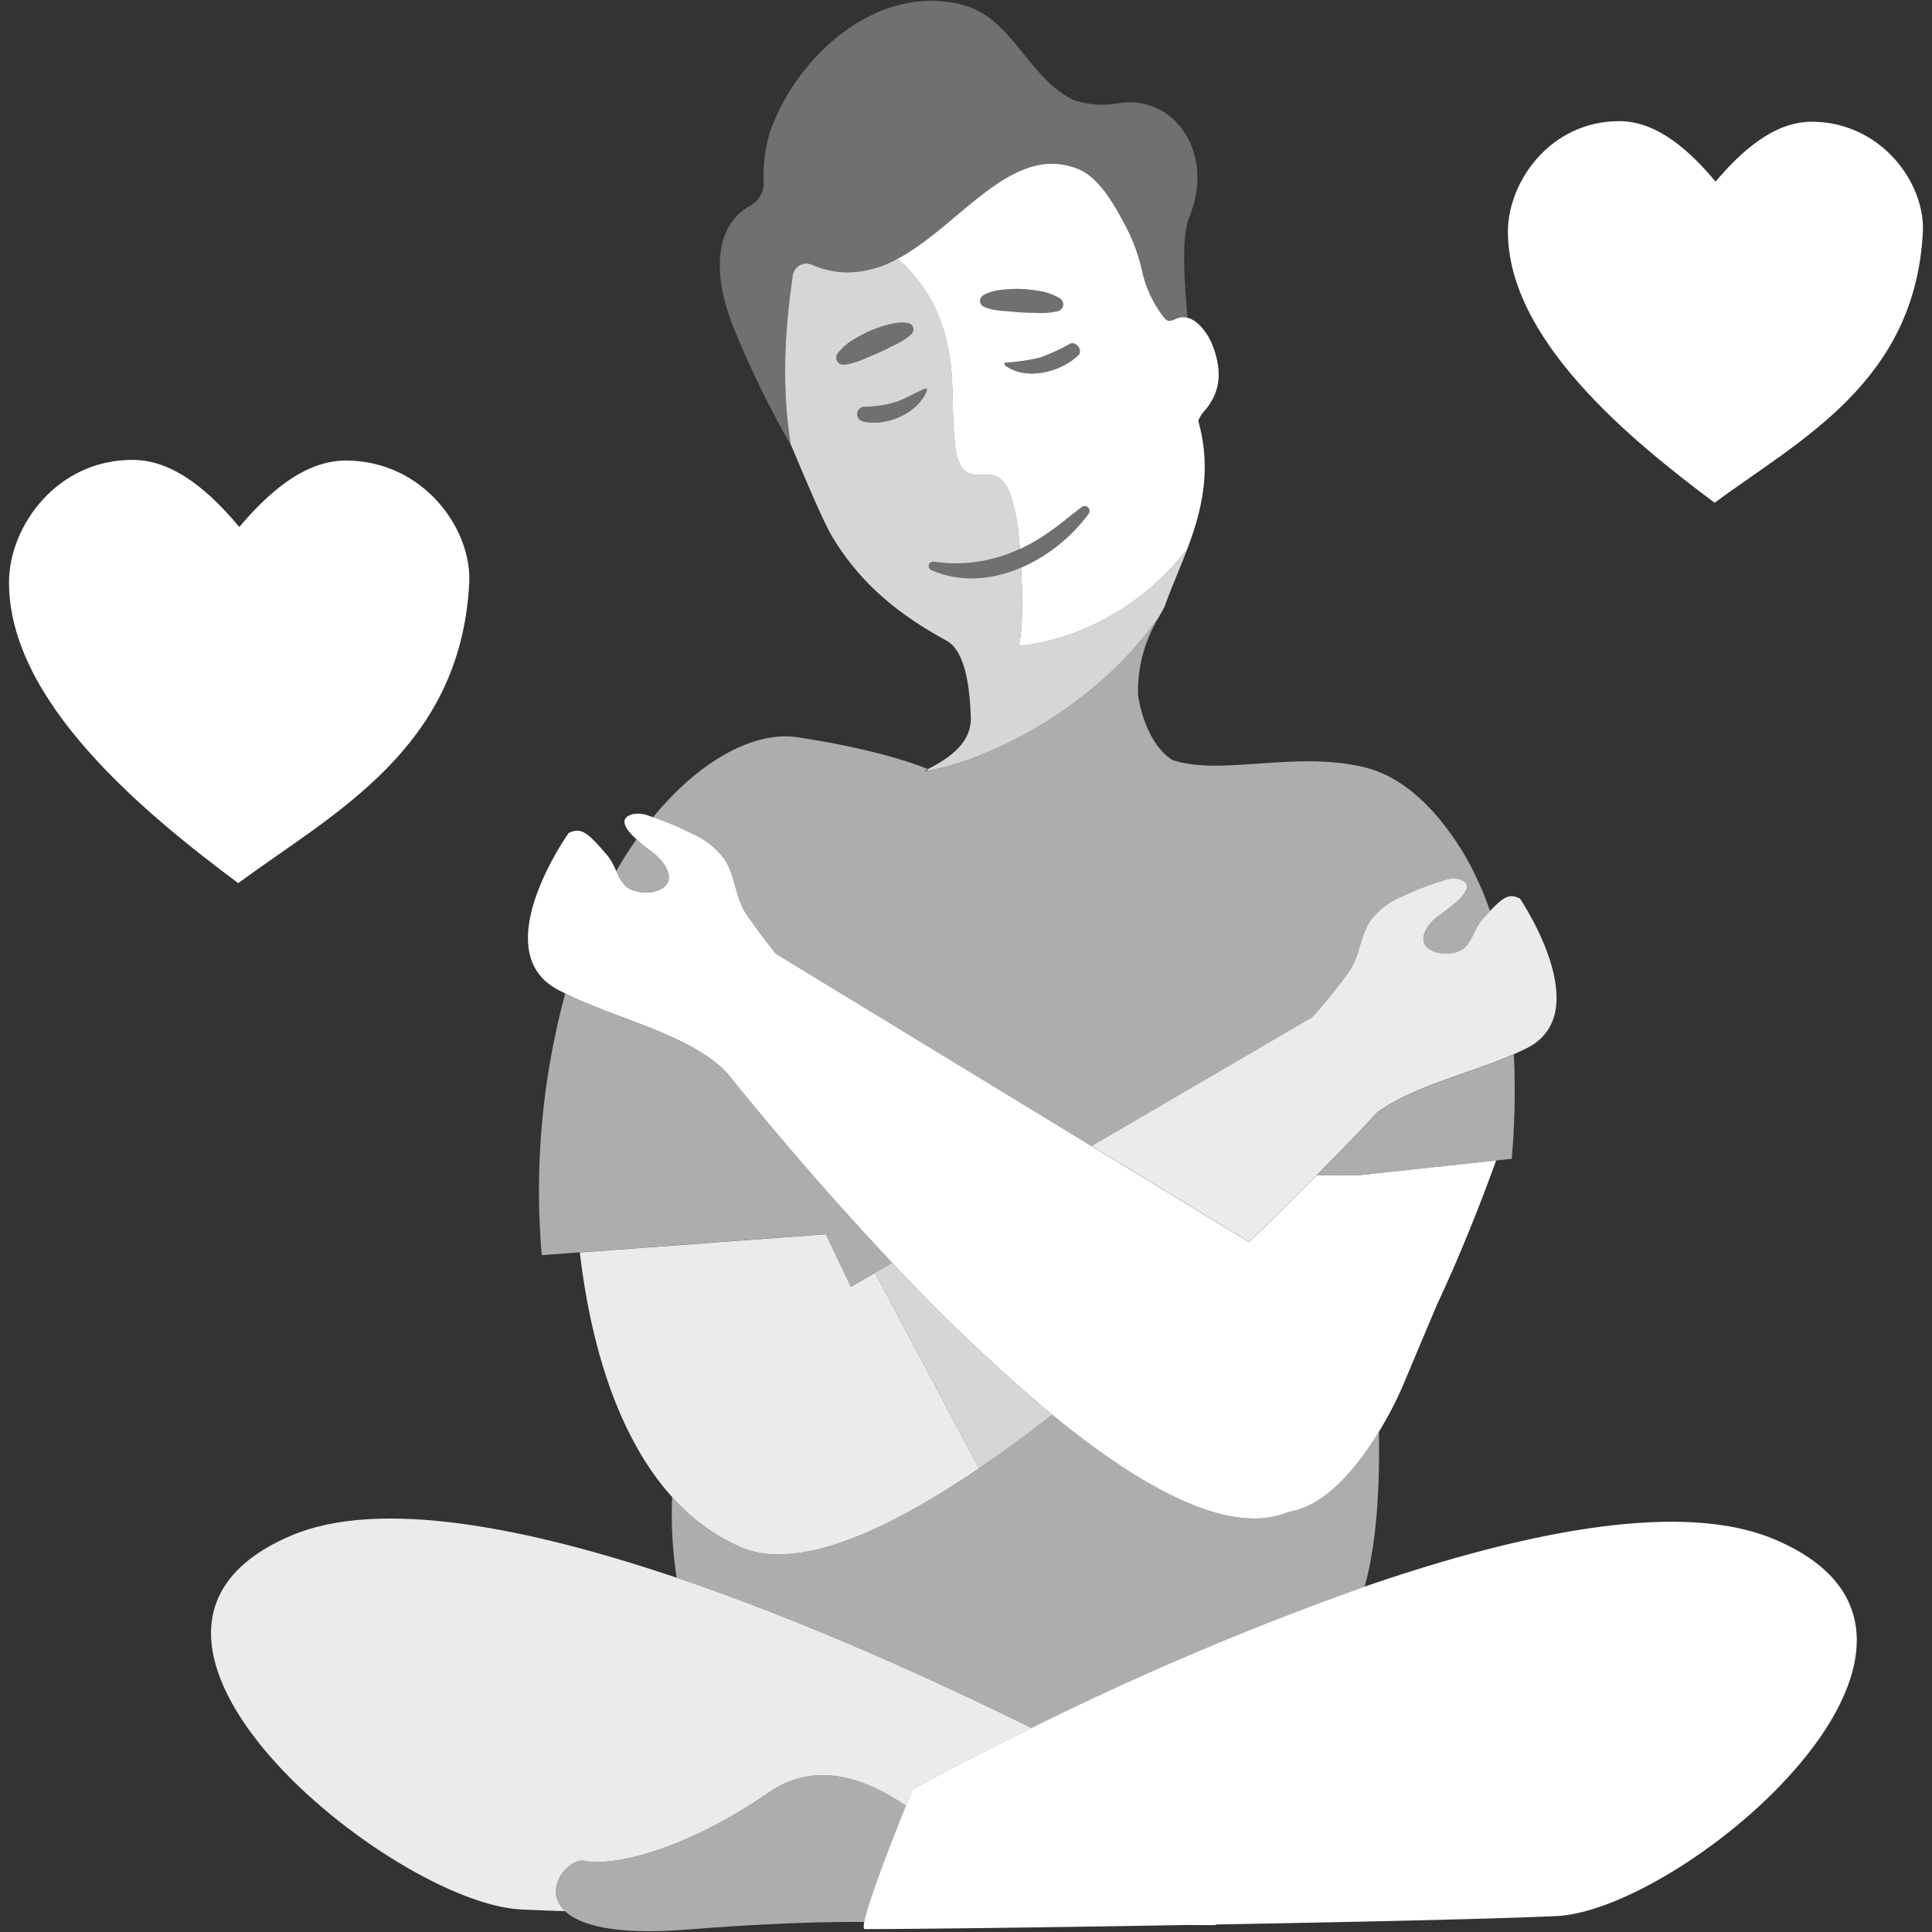 <svg viewBox="0 0 300 300" xmlns="http://www.w3.org/2000/svg"><rect x="0" y="0" width="300" height="300" fill="#333333" stroke="none"/><g fill="#fff"><path d="m 281.35 18.9 c -5.98 -.02 -11.11 4.76 -14.96 9.3 -3.82 -4.57 -8.92 -9.37 -14.9 -9.39 -10.71 -.03 -17.31 9.36 -17.34 17.09 -.05 16.7 18.79 32.25 32.09 42.16 13.36 -9.83 31.11 -18.79 32.34 -41.97 .41 -7.71 -6.52 -17.16 -17.23 -17.19 z"/><path d="m 53.75 71.51 c -6.64 -.02 -12.32 5.28 -16.59 10.32 -4.24 -5.06 -9.89 -10.4 -16.53 -10.42 -11.88 -.04 -19.2 10.38 -19.23 18.95 -.06 18.52 20.84 35.78 35.59 46.77 14.82 -10.9 34.51 -20.84 35.87 -46.56 .45 -8.55 -7.23 -19.03 -19.11 -19.06 z"/><path d="m 211.89 246.39 c 1.85 -6.55 2.38 -15.23 2.23 -24.07 -3.12 5.12 -8.09 11.49 -13.92 12.42 h -.03 c -9.09 3.93 -22.78 -3.57 -36.8 -15.07 -3.79 2.95 -7.59 5.76 -11.33 8.31 l -.03 .02 c -14.63 9.95 -28.4 16.04 -37.09 12.2 a 31.23 31.23 0 0 1 -10.55 -7.74 65.16 65.16 0 0 0 .7 12.54 c 20.04 6.77 40.32 16.04 55.1 23.33 a 469.6 469.6 0 0 1 51.72 -21.94 z" opacity=".6"/><path d="m 235.07 163.72 c -6.68 2.93 -15.53 4.95 -21.14 8.98 -1.99 2.12 -5.27 5.56 -9.46 9.8 l 5.71 .02 h .58 l 21.56 -2.32 2.42 -.26 a 120.09 120.09 0 0 0 .33 -16.22 z" opacity=".6"/><path d="m 123.09 42.84 a 2.21 2.21 0 0 1 1.93 -1.9 1.94 1.94 0 0 1 .96 .15 14.46 14.46 0 0 0 5.38 1.22 16.06 16.06 0 0 0 8.06 -2.15 c 8.85 -4.75 16.18 -15.65 25.05 -14.68 .15 .02 .29 .04 .44 .06 a 11.08 11.08 0 0 1 2.52 .69 7.57 7.57 0 0 1 1.86 1.12 c 2.33 1.86 4.07 5.04 5.32 7.4 a 27.43 27.43 0 0 1 2.72 7.23 18.22 18.22 0 0 0 3.34 7.2 2 2 0 0 0 .49 .5 .86 .86 0 0 0 .21 .1 c .48 .14 .96 -.18 1.43 -.36 a 2.65 2.65 0 0 1 .81 -.17 2.75 2.75 0 0 1 .78 .08 c -.55 -6.68 -.91 -12.67 .27 -15.57 4.19 -10.32 -2.61 -19.17 -11.03 -17.72 a 14.11 14.11 0 0 1 -6.84 -.48 c -7.02 -3.29 -9.46 -12.49 -16.96 -14.71 a 19.2 19.2 0 0 0 -7.48 -.59 c -9.98 1.17 -18.75 9.83 -22.43 19.28 -.13 .34 -.26 .67 -.38 1.01 a 23.86 23.86 0 0 0 -.96 7.75 4 4 0 0 1 -2.11 3.66 8.37 8.37 0 0 0 -3.16 3.01 c -1.23 2.02 -1.98 5.06 -1.24 9.66 a 33.64 33.64 0 0 0 1.82 6.2 154.17 154.17 0 0 0 9.1 18.64 l -.22 -.53 c -1.82 -11.48 -.25 -21.82 .32 -26.1 z" opacity=".3"/><path d="m 144.09 119.68 c 8.85 -1.51 25.77 -9.37 35.89 -23.94 .28 -.5 .58 -.99 .84 -1.5 1.01 -2.85 2.31 -5.75 3.47 -8.79 .01 -.04 .02 -.07 .03 -.11 -11.25 14.3 -26.09 14.93 -26.09 14.93 .64 -3.02 .55 -8.08 .33 -12.13 -4.47 1.92 -9.44 2.38 -14.01 .35 a .68 .68 0 0 1 .5 -1.25 23.37 23.37 0 0 0 13.33 -2 c -.15 -2.04 -.3 -3.41 -.3 -3.41 a 37.61 37.61 0 0 0 -1.25 -5.3 l -.01 -.02 a 6.56 6.56 0 0 0 -.28 -.61 4.14 4.14 0 0 0 -1.61 -1.87 c -1.33 -.68 -3.03 .03 -4.4 -.56 -1.4 -.6 -1.93 -2.29 -2.14 -3.79 -.48 -3.45 -.39 -6.96 -.54 -10.44 -.32 -7.39 -2.61 -12.37 -5.37 -15.87 a 24.34 24.34 0 0 0 -3.06 -3.22 16.06 16.06 0 0 1 -8.06 2.15 14.46 14.46 0 0 1 -5.38 -1.22 1.94 1.94 0 0 0 -.96 -.15 2.21 2.21 0 0 0 -1.93 1.9 c -.57 4.27 -2.14 14.61 -.32 26.1 0 0 .08 .19 .22 .53 .93 2.25 4.62 11.07 6.04 13.53 4.61 7.87 10.87 12.62 17.95 16.49 3.24 1.77 3.64 8.64 3.76 11.72 .13 3.13 -1.64 5.71 -6.72 8.26 l -.02 .22 a .73 .73 0 0 1 .09 0 z m -13.01 -63.05 a 1.1 1.1 0 0 1 -.77 -.2 1.09 1.09 0 0 1 -.25 -1.52 8.33 8.33 0 0 1 2.29 -2.07 23.12 23.12 0 0 1 2.67 -1.43 21.05 21.05 0 0 1 2.87 -.99 8.49 8.49 0 0 1 1.5 -.29 6.76 6.76 0 0 1 .78 -.04 c .05 0 .09 .01 .14 .01 a 5 5 0 0 1 .67 .06 1.13 1.13 0 0 1 .15 .05 1 1 0 0 1 .33 .18 c .02 .02 .05 .03 .07 .05 a 1 1 0 0 1 .01 1.41 l -.01 .01 -.01 .01 a 6.87 6.87 0 0 1 -1.2 .93 10.38 10.38 0 0 1 -1.25 .7 c -.85 .41 -1.69 .85 -2.54 1.23 s -1.73 .73 -2.59 1.11 a 11.24 11.24 0 0 1 -2.82 .79 z m 12.85 4.01 c -1.33 3.53 -6.36 5.69 -9.94 4.79 a 1.15 1.15 0 0 1 .1 -2.26 18.13 18.13 0 0 0 5.17 -.79 c 1.51 -.56 2.91 -1.4 4.38 -2.04 .2 -.09 .35 .14 .28 .31 z" opacity=".8"/><path d="m 187.02 63.81 c 2.72 -3.1 2.69 -6.56 1.22 -10.29 -.6 -1.52 -2.05 -3.73 -3.86 -4.18 a 2.75 2.75 0 0 0 -.78 -.08 2.64 2.64 0 0 0 -.81 .17 c -.47 .18 -.95 .5 -1.43 .36 a .86 .86 0 0 1 -.21 -.1 2 2 0 0 1 -.49 -.5 18.22 18.22 0 0 1 -3.34 -7.2 27.43 27.43 0 0 0 -2.72 -7.23 c -1.25 -2.36 -2.99 -5.53 -5.32 -7.4 a 7.57 7.57 0 0 0 -1.86 -1.12 11.1 11.1 0 0 0 -2.52 -.69 c -.15 -.02 -.3 -.05 -.44 -.06 -8.88 -.96 -16.2 9.93 -25.05 14.68 a 24.34 24.34 0 0 1 3.06 3.22 c 2.75 3.49 5.05 8.48 5.37 15.87 .15 3.48 .06 6.99 .54 10.44 .21 1.5 .74 3.2 2.14 3.79 1.37 .59 3.07 -.12 4.4 .56 a 4.14 4.14 0 0 1 1.61 1.87 c .09 .17 .19 .38 .28 .61 l .01 .02 a 37.61 37.61 0 0 1 1.25 5.3 s .14 1.37 .3 3.41 q .35 -.16 .69 -.33 a 26.83 26.83 0 0 0 3.76 -2.25 c 1.8 -1.23 3.45 -2.65 5.2 -3.98 a .76 .76 0 0 1 1.04 1.06 26.02 26.02 0 0 1 -9.67 8.01 c -.28 .13 -.56 .26 -.84 .38 .22 4.05 .31 9.11 -.33 12.13 0 0 14.84 -.63 26.09 -14.93 -.01 .04 -.02 .07 -.03 .11 2.26 -5.93 3.95 -12.4 1.79 -20.09 a 4.59 4.59 0 0 1 .95 -1.56 z m -31.9 -15.58 c -.29 -.04 -.57 -.08 -.86 -.14 a 6.85 6.85 0 0 1 -1.45 -.44 l -.02 -.01 a 1 1 0 0 1 -.11 -1.78 5.86 5.86 0 0 1 1.47 -.6 8.49 8.49 0 0 1 1.5 -.27 c .5 -.05 1.01 -.09 1.52 -.11 a 14.78 14.78 0 0 1 1.52 0 c .05 0 .09 .01 .14 .01 a 22.53 22.53 0 0 1 2.64 .32 c .08 .01 .16 .02 .24 .04 a 8.31 8.31 0 0 1 2.88 1.1 1.09 1.09 0 0 1 -.33 1.97 h -.02 a 11.23 11.23 0 0 1 -2.91 .28 h -.04 c -.93 -.04 -1.86 -.04 -2.78 -.1 -.41 -.02 -.81 -.05 -1.22 -.09 -.14 -.01 -.29 -.02 -.44 -.04 -.39 -.04 -.77 -.07 -1.16 -.1 -.2 .01 -.38 -.02 -.57 -.04 z m 12.29 6.97 c -2.71 2.61 -8.19 3.99 -11.37 1.51 a .23 .23 0 0 1 -.03 -.32 .23 .23 0 0 1 .15 -.08 30.79 30.79 0 0 0 5.3 -.78 29.04 29.04 0 0 0 4.66 -2.13 c 1.01 -.49 2.1 1.02 1.29 1.81 z"/><path d="m 133.92 55.85 c .86 -.38 1.74 -.72 2.59 -1.11 s 1.69 -.82 2.54 -1.23 a 10.52 10.52 0 0 0 1.25 -.7 6.87 6.87 0 0 0 1.2 -.93 l .02 -.01 a 1 1 0 0 0 .01 -1.41 l -.01 -.01 c -.02 -.02 -.05 -.03 -.07 -.05 a 1 1 0 0 0 -.33 -.18 1.13 1.13 0 0 0 -.15 -.05 5 5 0 0 0 -.67 -.06 c -.05 0 -.09 -.01 -.14 -.01 a 6.76 6.76 0 0 0 -.78 .04 8.49 8.49 0 0 0 -1.5 .29 21.05 21.05 0 0 0 -2.87 .99 23.12 23.12 0 0 0 -2.67 1.43 8.33 8.33 0 0 0 -2.28 2.07 1.09 1.09 0 0 0 .24 1.52 1.1 1.1 0 0 0 .77 .2 h .02 a 11.27 11.27 0 0 0 2.83 -.79 z" opacity=".3"/><path d="m 156.84 48.39 c .15 .01 .29 .02 .44 .04 .41 .04 .81 .07 1.22 .09 .92 .05 1.85 .06 2.78 .1 h .04 a 11.23 11.23 0 0 0 2.91 -.28 h .02 a 1.09 1.09 0 0 0 .33 -1.97 8.31 8.31 0 0 0 -2.88 -1.1 c -.08 -.01 -.16 -.02 -.24 -.04 a 22.74 22.74 0 0 0 -2.64 -.32 c -.05 0 -.09 -.01 -.14 -.01 a 14.78 14.78 0 0 0 -1.52 0 c -.51 .02 -1.01 .06 -1.52 .11 a 8.49 8.49 0 0 0 -1.5 .27 5.86 5.86 0 0 0 -1.47 .6 1 1 0 0 0 .11 1.78 l .02 .01 a 6.83 6.83 0 0 0 1.45 .44 c .29 .06 .58 .1 .86 .14 .19 .02 .37 .04 .56 .06 .4 .01 .79 .05 1.17 .08 z" opacity=".3"/><path d="m 168.04 78.7 c -1.76 1.33 -3.4 2.75 -5.2 3.98 a 26.83 26.83 0 0 1 -3.76 2.25 q -.34 .17 -.69 .33 a 23.37 23.37 0 0 1 -13.33 2 .68 .68 0 0 0 -.5 1.25 c 4.57 2.03 9.54 1.57 14.01 -.35 .28 -.12 .56 -.25 .84 -.38 a 26.02 26.02 0 0 0 9.67 -8.01 .76 .76 0 0 0 -1.04 -1.06 z" opacity=".3"/><path d="m 166.13 53.41 a 29.04 29.04 0 0 1 -4.66 2.13 30.79 30.79 0 0 1 -5.3 .78 .23 .23 0 0 0 -.2 .25 .23 .23 0 0 0 .08 .15 c 3.18 2.48 8.66 1.1 11.37 -1.51 .8 -.79 -.29 -2.3 -1.29 -1.8 z" opacity=".3"/><path d="m 143.64 60.34 c -1.48 .64 -2.87 1.49 -4.38 2.04 a 18.13 18.13 0 0 1 -5.17 .79 1.15 1.15 0 0 0 -.1 2.26 c 3.57 .9 8.61 -1.26 9.94 -4.79 .06 -.16 -.09 -.38 -.29 -.3 z" opacity=".3"/><path d="m 105.07 244.99 c -23.21 -7.84 -46.1 -12.35 -59.77 -6.58 -36.24 15.29 15.66 57.17 35.61 58.09 1.85 .09 4.16 .18 6.83 .27 -3.63 -3.42 .54 -8.36 3.13 -7.82 4.25 .89 15.42 -1.56 28.6 -10.68 7.46 -5.16 15.57 -1.77 21.2 2.14 .63 -1.56 1.04 -2.56 1.04 -2.56 s 6.19 -3.43 16.03 -8.32 c .78 -.39 1.6 -.79 2.43 -1.2 -14.78 -7.3 -35.06 -16.56 -55.1 -23.34 z" opacity=".9"/><path d="m 119.47 278.27 c -13.18 9.12 -24.36 11.57 -28.6 10.68 -2.6 -.54 -6.77 4.4 -3.13 7.82 2.31 2.17 7.75 3.73 18.77 2.86 12.95 -1.02 21.85 -1.24 27.7 -1.19 .03 -.13 .05 -.27 .09 -.43 .85 -3.69 4.54 -13.05 6.37 -17.6 -5.63 -3.91 -13.73 -7.3 -21.2 -2.14 z" opacity=".6"/><path d="m 275.52 239.02 c -14.67 -6.19 -39.39 -1 -63.63 7.36 a 469.53 469.53 0 0 0 -51.73 21.94 c -.83 .41 -1.64 .81 -2.43 1.2 -9.84 4.89 -16.03 8.32 -16.03 8.32 s -.41 1 -1.04 2.56 c -1.83 4.55 -5.52 13.91 -6.37 17.6 -.04 .15 -.06 .29 -.09 .43 -.13 .7 -.12 1.12 .09 1.12 7.32 0 28.32 -.26 50.21 -.64 1.67 .02 3.08 .02 4.18 .02 a .16 .16 0 0 0 .14 -.1 c 21.59 -.38 43.24 -.86 52.81 -1.3 19.97 -.9 70.12 -43.22 33.89 -58.51 z"/><path d="m 135.88 197.62 l -3.75 2.19 -3.91 -8.16 -19 1.41 -19.18 1.42 c 1.3 11.27 4.83 27.48 14.33 37.98 a 31.23 31.23 0 0 0 10.55 7.74 c 8.69 3.84 22.47 -2.25 37.09 -12.2 z" opacity=".9"/><path d="m 101.92 132.84 c -.02 -.01 -.03 -.03 -.04 -.04 -.24 -.21 -.84 -.64 -1.53 -1.19 -.49 -.38 -1.02 -.82 -1.52 -1.28 q -1.62 2.3 -3.14 4.92 c .58 1.23 1.23 2.48 2.34 2.9 a 7.5 7.5 0 0 0 1.1 .32 5.27 5.27 0 0 0 2.17 .05 c 3.98 -.82 2.62 -3.91 .62 -5.68 z" opacity=".6"/><path d="m 229.17 136.09 s -6.27 -14.19 -17.12 -16.9 -22.5 1.39 -30.05 -1.2 c -4.14 -2.71 -5.25 -9.31 -5.29 -10.35 a 21.93 21.93 0 0 1 3.46 -12.15 c -.06 .09 -.13 .17 -.19 .26 -10.12 14.57 -27.05 22.42 -35.89 23.94 l -.09 .02 v -.01 a 2.07 2.07 0 0 0 -.45 .01 c .16 -.08 .31 -.16 .47 -.24 v -.07 s -6.66 -2.9 -20.2 -4.92 c -6.55 -.98 -14.98 3.37 -22.42 12.43 q 1.84 .63 3.61 1.4 c .86 .37 1.7 .76 2.53 1.19 a 12.34 12.34 0 0 1 4.95 3.95 c 1.6 2.46 1.66 5.67 3.16 8.17 .43 .73 3.14 4.44 4.8 6.49 l 20.68 12.59 28.37 17.28 34.3 -20.05 a 75.61 75.61 0 0 0 5.87 -7.32 c 1.48 -2.36 1.61 -5.41 3.19 -7.72 a 11.77 11.77 0 0 1 4.81 -3.66 44.2 44.2 0 0 1 6.14 -2.4 l .38 -.12 a 4.22 4.22 0 0 1 2.44 -.19 c 2.84 .88 -.09 3.37 -2.13 4.89 -.67 .5 -1.25 .9 -1.49 1.1 -1.97 1.64 -3.38 4.59 .43 5.46 a 5.6 5.6 0 0 0 3.13 -.27 c 1.81 -.64 2.42 -3.59 3.52 -4.83 .47 -.53 .89 -.99 1.28 -1.4 a 44.82 44.82 0 0 0 -2.2 -5.38 z" opacity=".6"/><path d="m 134 191.22 c -4.93 -5.38 -9.4 -10.52 -13.15 -14.96 q -.52 -.62 -1.02 -1.21 c -2.76 -3.29 -5.09 -6.14 -6.85 -8.32 -4.15 -4.52 -11.76 -7.04 -18.69 -9.69 -2.3 -.88 -4.52 -1.78 -6.52 -2.77 a 117.2 117.2 0 0 0 -3.65 40.63 l 5.91 -.44 19.18 -1.42 19 -1.41 3.91 8.16 3.75 -2.19 2.64 -1.54 q -2.3 -2.43 -4.51 -4.84 z" opacity=".6"/><path d="m 236.02 139.53 c -1.55 -.77 -2.42 -.44 -4.66 1.94 -.38 .41 -.8 .87 -1.28 1.4 -1.1 1.24 -1.71 4.19 -3.52 4.83 a 5.6 5.6 0 0 1 -3.13 .27 c -3.81 -.87 -2.4 -3.82 -.43 -5.46 .24 -.2 .81 -.6 1.49 -1.1 2.04 -1.52 4.97 -4.01 2.13 -4.89 a 4.21 4.21 0 0 0 -2.44 .19 l -.38 .12 a 44.2 44.2 0 0 0 -6.14 2.4 11.77 11.77 0 0 0 -4.81 3.66 c -1.58 2.31 -1.71 5.37 -3.19 7.72 a 75.61 75.61 0 0 1 -5.87 7.32 l -34.28 20.03 24.44 14.88 q 1.52 -1.46 2.98 -2.88 c 2.74 -2.67 5.27 -5.19 7.53 -7.48 4.2 -4.24 7.47 -7.68 9.46 -9.8 5.61 -4.04 14.46 -6.05 21.14 -8.98 .74 -.33 1.47 -.66 2.15 -1.01 10.75 -5.56 -1.19 -23.16 -1.19 -23.16 z" opacity=".9"/><path d="m 163.35 219.65 a 278.34 278.34 0 0 1 -24.83 -23.58 l -2.64 1.54 16.13 30.39 .03 -.02 c 3.75 -2.55 7.55 -5.35 11.33 -8.31 z" opacity=".8"/><path d="m 163.37 219.67 c 14.02 11.5 27.71 19 36.8 15.07 h .03 c 5.83 -.92 10.8 -7.3 13.92 -12.42 a 57.96 57.96 0 0 0 3.47 -6.58 l 5.59 -13.26 c 2.99 -6.37 5.5 -12.6 7.26 -17.22 q .55 -1.44 1 -2.66 c .34 -.91 .63 -1.72 .87 -2.4 l -21.56 2.32 h -.58 l -5.71 -.02 c -2.26 2.29 -4.79 4.81 -7.53 7.48 q -1.45 1.41 -2.98 2.88 l -24.44 -14.88 -28.36 -17.28 -20.69 -12.6 c -1.66 -2.05 -4.37 -5.76 -4.8 -6.49 -1.5 -2.5 -1.56 -5.71 -3.16 -8.17 a 12.34 12.34 0 0 0 -4.95 -3.95 c -.83 -.42 -1.67 -.81 -2.53 -1.19 q -1.77 -.77 -3.61 -1.4 c -.08 -.03 -.16 -.06 -.24 -.08 l -.39 -.13 a 4.42 4.42 0 0 0 -2.55 -.26 c -2.3 .65 -1.06 2.39 .6 3.9 .5 .46 1.03 .9 1.52 1.28 .69 .54 1.29 .97 1.53 1.19 .01 .01 .03 .03 .04 .04 2 1.78 3.36 4.86 -.63 5.68 a 5.27 5.27 0 0 1 -2.17 -.05 7.5 7.5 0 0 1 -1.1 -.32 c -1.11 -.42 -1.76 -1.67 -2.34 -2.9 a 10.9 10.9 0 0 0 -1.23 -2.25 c -3.31 -3.9 -4.22 -4.55 -6.15 -3.65 0 0 -12.93 18.17 -1.8 24.26 .41 .23 .84 .44 1.28 .66 2 .99 4.22 1.89 6.52 2.77 6.93 2.65 14.54 5.17 18.69 9.69 1.76 2.19 4.09 5.04 6.85 8.32 q .5 .6 1.02 1.21 c 3.75 4.44 8.22 9.58 13.15 14.96 q 2.2 2.4 4.52 4.86 a 278.05 278.05 0 0 0 24.83 23.58"/></g></svg>